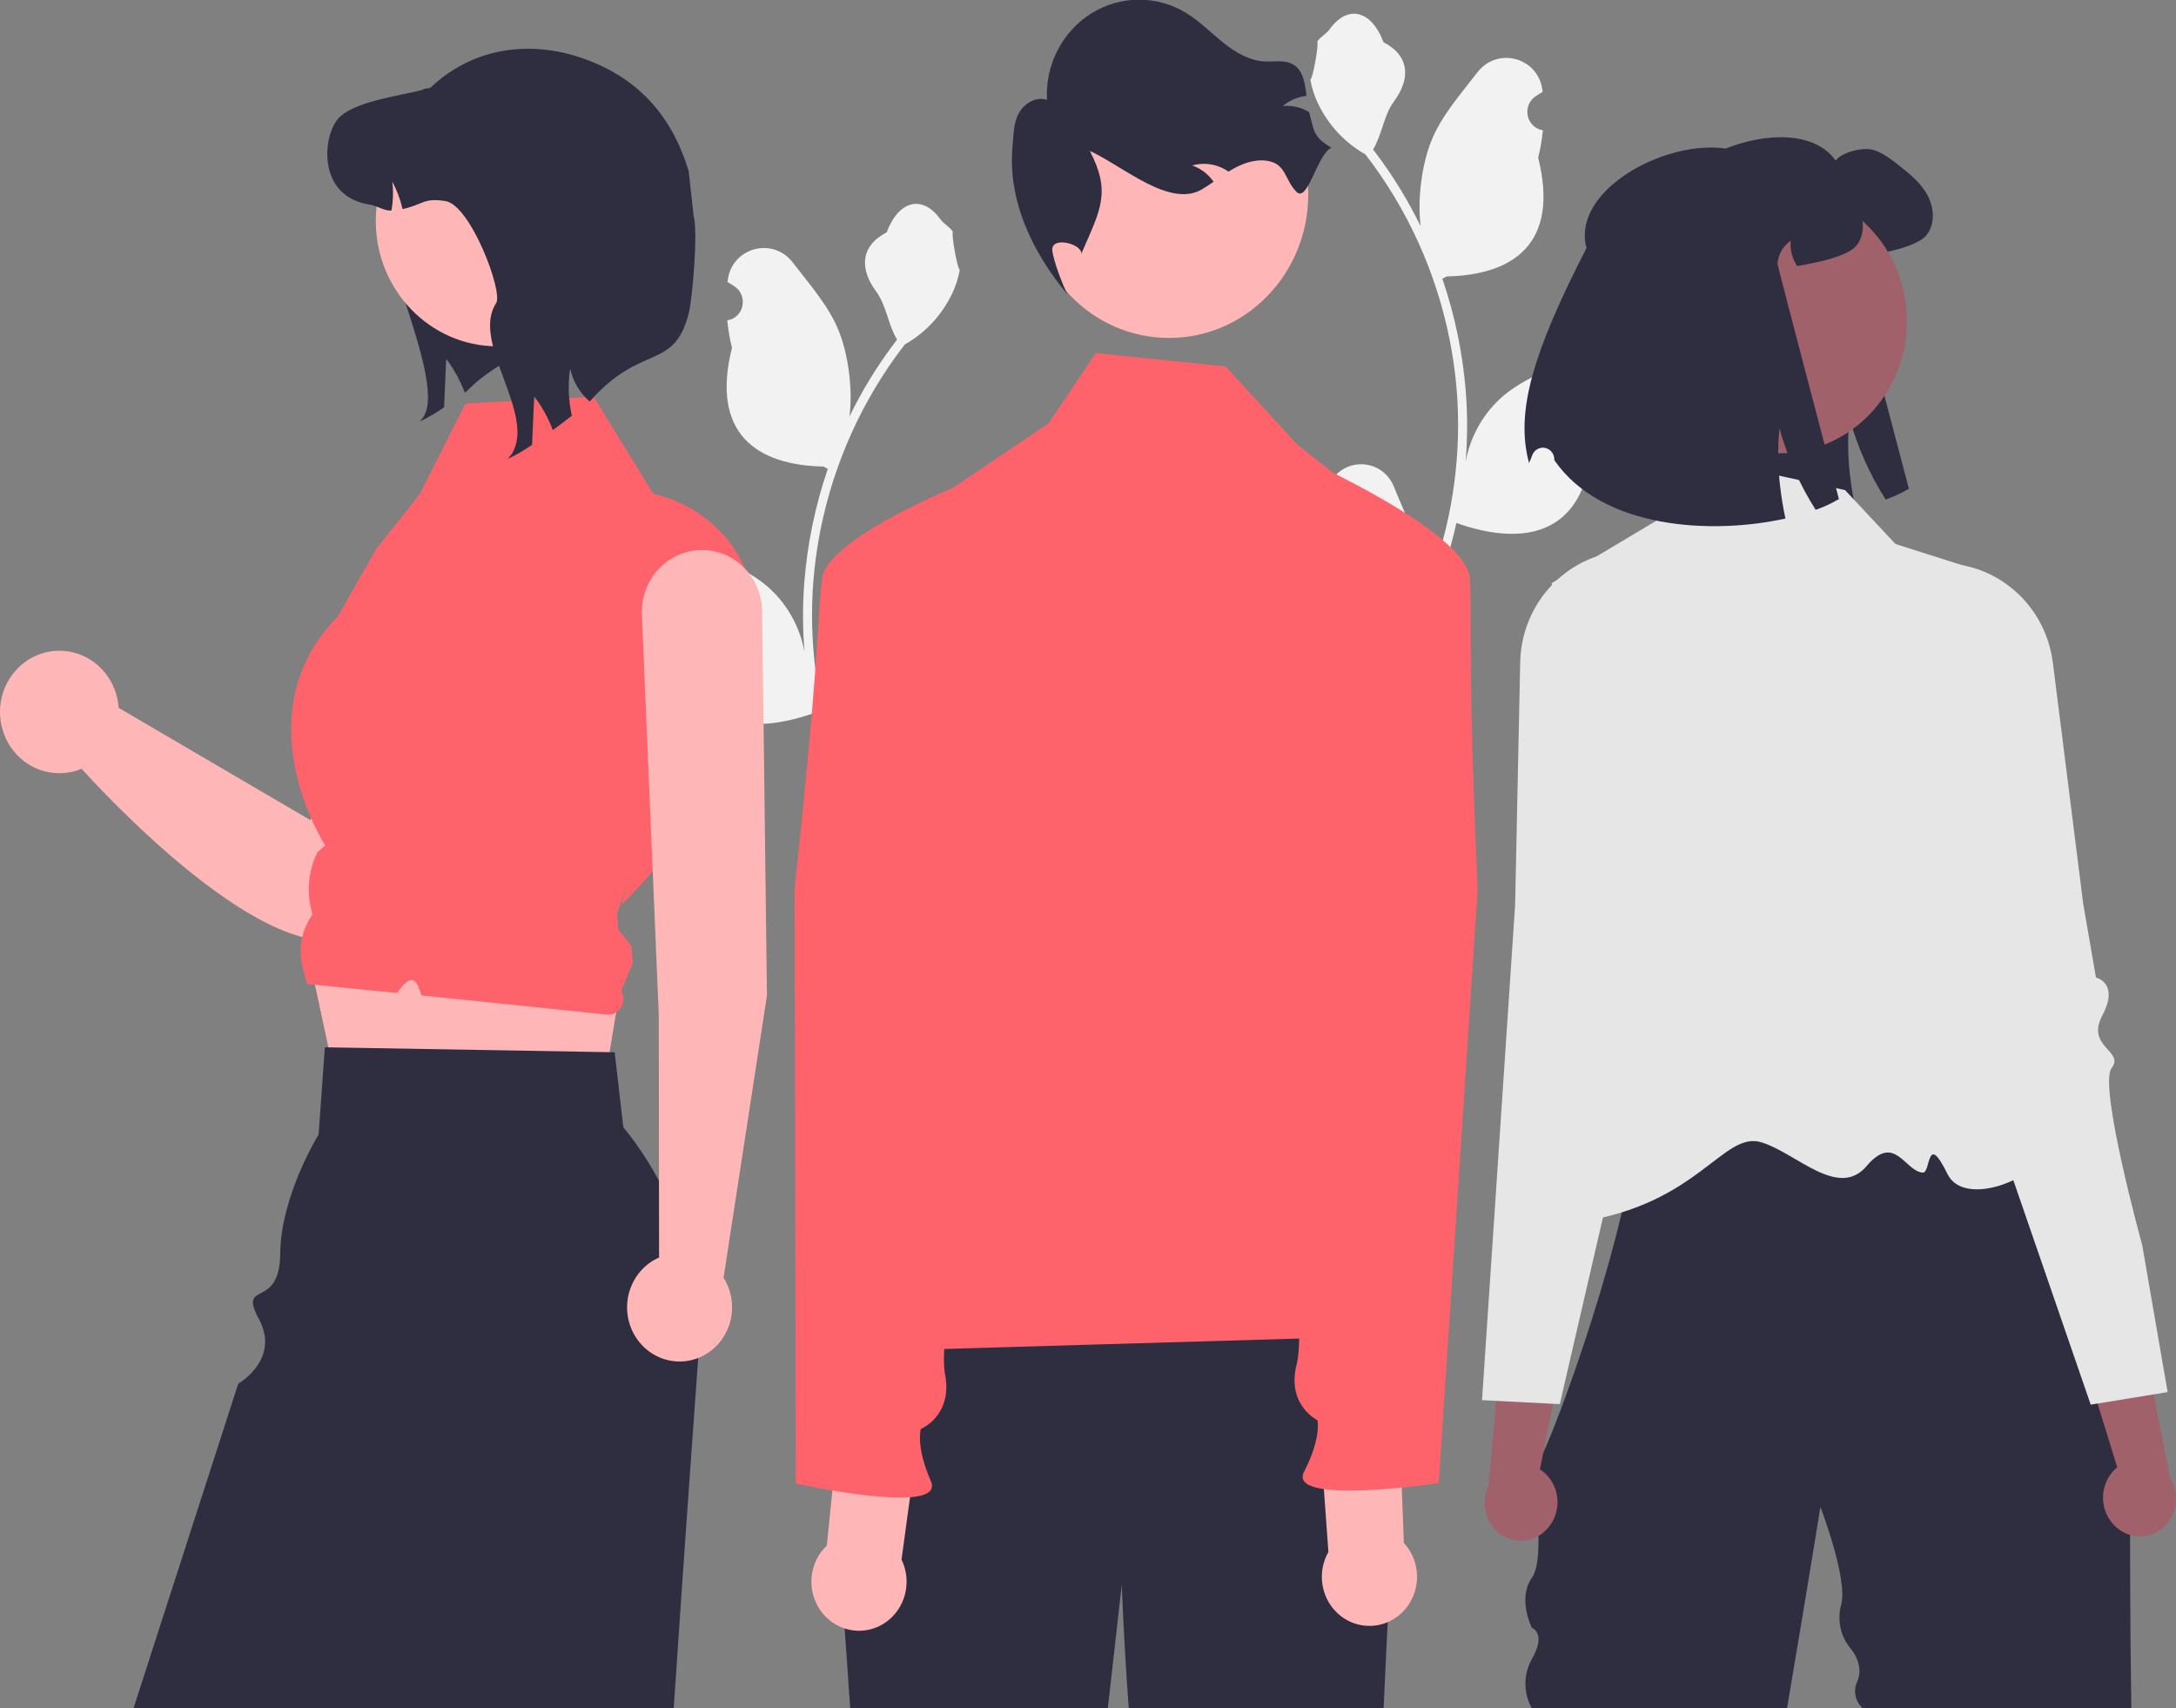 <?xml version="1.0" encoding="utf-8"?>
<svg xmlns="http://www.w3.org/2000/svg" fill="none" height="100%" overflow="visible" preserveAspectRatio="none" style="display: block;" viewBox="0 0 200 157" width="100%">
<rect x="0" y="0" width="200" height="157" fill="#808080" stroke="none"/>
<g clip-path="url(#clip0_0_7)" id="undraw_people_ka7y 1">
<path d="M121.273 47.311C121.522 47.322 121.769 47.255 121.979 47.118C122.189 46.98 122.354 46.779 122.45 46.542C122.546 46.306 122.569 46.044 122.516 45.793C122.463 45.542 122.337 45.314 122.154 45.139C122.123 45.014 122.101 44.924 122.071 44.798C122.082 44.771 122.093 44.744 122.104 44.716C123.222 41.967 127.013 41.986 128.122 44.739C129.106 47.184 130.359 49.632 130.668 52.216C130.803 53.359 130.746 54.517 130.498 55.639C132.81 50.439 134.01 44.788 134.018 39.068C134.019 37.633 133.941 36.199 133.786 34.772C133.658 33.603 133.481 32.442 133.254 31.289C132.015 25.035 129.355 19.172 125.491 14.184C123.622 13.132 122.11 11.514 121.159 9.549C120.815 8.843 120.571 8.088 120.436 7.31C120.647 7.339 121.232 4.027 121.073 3.823C121.366 3.364 121.893 3.135 122.214 2.686C123.81 0.454 126.01 0.844 127.158 3.877C129.611 5.153 129.635 7.27 128.13 9.307C127.172 10.602 127.04 12.355 126.2 13.742C126.287 13.856 126.377 13.966 126.463 14.08C128.043 16.175 129.42 18.425 130.575 20.797C130.248 18.166 130.731 14.997 131.553 12.954C132.489 10.626 134.243 8.665 135.787 6.653C137.643 4.236 141.448 5.291 141.775 8.355C141.778 8.385 141.781 8.414 141.784 8.444C141.555 8.577 141.33 8.719 141.11 8.869C140.834 9.059 140.62 9.331 140.496 9.648C140.373 9.966 140.345 10.315 140.417 10.649C140.489 10.983 140.657 11.287 140.899 11.521C141.141 11.755 141.446 11.909 141.775 11.961L141.808 11.966C141.726 12.819 141.582 13.664 141.376 14.494C143.358 22.396 139.079 25.274 132.97 25.403C132.836 25.474 132.704 25.546 132.569 25.613C133.729 29.003 134.457 32.533 134.734 36.116C134.891 38.23 134.881 40.353 134.706 42.466L134.716 42.391C135.159 40.042 136.374 37.923 138.157 36.391C140.804 34.148 144.545 33.323 147.401 31.52C148.776 30.652 150.538 31.774 150.298 33.417C150.294 33.444 150.29 33.47 150.286 33.496C149.861 33.675 149.446 33.881 149.045 34.113C148.816 34.246 148.591 34.388 148.371 34.538C148.095 34.728 147.881 35 147.758 35.317C147.634 35.635 147.606 35.984 147.678 36.318C147.75 36.652 147.918 36.956 148.16 37.19C148.402 37.424 148.708 37.578 149.036 37.63L149.069 37.635C149.094 37.639 149.114 37.642 149.138 37.646C148.411 39.437 147.39 41.085 146.12 42.519C144.881 49.417 139.559 50.072 133.866 48.063H133.862C133.238 50.862 132.333 53.586 131.162 56.191H121.515C121.481 56.081 121.449 55.967 121.418 55.856C122.311 55.914 123.208 55.859 124.088 55.692C123.372 54.787 122.656 53.874 121.94 52.969C121.924 52.952 121.909 52.934 121.895 52.915C121.532 52.452 121.166 51.992 120.803 51.528L120.803 51.528C120.783 50.107 120.941 48.69 121.273 47.311L121.273 47.311Z" fill="#F2F2F2" id="Vector"/>
<path d="M152.247 21.855C150.453 15.112 164.92 9.33 168.719 14.76C169.248 13.988 171.2 13.519 172.096 13.756C172.991 13.992 173.745 14.585 174.48 15.158C175.49 15.958 176.538 16.787 177.158 17.938C177.782 19.084 177.879 20.647 177.038 21.642C176.372 22.433 174.406 22.944 173.405 23.153C172.707 23.299 172.119 23.418 171.613 23.503C171.154 22.821 170.943 21.995 171.016 21.168C170.676 21.405 170.391 21.716 170.181 22.079C169.972 22.443 169.843 22.85 169.803 23.271C169.79 23.446 175.449 44.916 175.449 44.916C174.769 45.315 174.054 45.647 173.313 45.906C171.847 43.597 170.725 41.074 169.983 38.423C169.812 40.196 169.833 41.983 170.047 43.751C170.16 44.743 170.323 45.727 170.534 46.702C163.809 48.199 153.694 47.706 149.293 41.34C149.292 41.314 149.291 41.288 149.291 41.261C149.287 41.01 149.199 40.768 149.042 40.576C148.884 40.384 148.667 40.255 148.427 40.211C148.187 40.166 147.94 40.209 147.727 40.331C147.514 40.454 147.35 40.649 147.261 40.883C147.154 41.164 147.056 41.407 146.968 41.601C145.687 36.874 147.345 31.403 152.247 21.855Z" fill="#2F2E41" id="Vector_2"/>
<path d="M140.803 134.903V135.124C140.794 135.051 140.794 134.977 140.803 134.903Z" fill="#2F2E41" id="Vector_3"/>
<path d="M147.388 96.743C147.559 96.695 147.734 96.66 147.909 96.638C147.708 96.672 147.534 96.707 147.388 96.743Z" fill="#2F2E41" id="Vector_4"/>
<path d="M147.236 96.782C147.282 96.769 147.333 96.756 147.388 96.743C147.337 96.756 147.288 96.766 147.236 96.782Z" fill="#2F2E41" id="Vector_5"/>
<path d="M195.893 156.999H171.242C170.89 156.71 170.646 156.304 170.55 155.851C170.454 155.398 170.512 154.924 170.714 154.51C171.388 152.918 170.068 151.462 170.068 151.462C169.62 150.921 169.309 150.275 169.161 149.579C169.014 148.884 169.035 148.163 169.223 147.478C169.876 145.126 167.317 138.488 167.317 138.488C167.317 138.488 165.937 147.06 164.246 156.999H140.803C140.41 156.309 140.203 155.524 140.203 154.724C140.203 153.924 140.41 153.139 140.803 152.449C142.169 150.061 140.803 149.603 140.803 149.603C140.803 149.603 139.436 146.93 140.803 144.989C142.169 143.048 140.803 135.124 140.803 135.124C140.854 135.475 141.243 134.838 141.843 133.502C142.755 131.47 144.149 127.816 145.558 123.573C146.565 120.545 147.58 117.214 148.428 113.956H148.43C148.653 113.101 148.864 112.253 149.063 111.413C149.452 109.765 149.786 108.164 150.039 106.661C150.589 103.422 150.77 100.641 150.348 98.832C149.998 97.326 149.232 96.496 147.909 96.638C148.618 96.517 149.656 96.403 150.935 96.294C151.165 96.275 151.404 96.256 151.651 96.235C161.19 95.492 181.656 95.065 181.656 95.065L187.925 106.639L195.864 121.301C195.864 121.301 195.648 140.97 195.893 156.999Z" fill="#2F2E41" id="Vector_6"/>
<path d="M169.582 45.038L155.139 41.879L152.272 47.831L142.615 53.595C142.615 53.595 148.839 79.838 148.804 83.528C148.714 92.899 134.172 113.905 145.156 112.289C156.139 110.673 158.371 103.904 161.897 104.974C165.077 105.939 168.959 110.233 171.559 107.162C174.159 104.091 175.074 107.638 176.718 107.76C177.499 107.818 177.029 103.882 178.994 107.882C180.959 111.883 191.382 106.498 187.849 102.856C181.966 96.79 180.771 52.074 180.771 52.074L174.222 49.997L169.582 45.038Z" fill="#E6E6E6" id="Vector_7"/>
<path d="M142.342 140.339C142.922 139.625 143.209 138.707 143.143 137.778C143.076 136.849 142.66 135.984 141.985 135.367C141.845 135.243 141.696 135.132 141.539 135.034L143.954 122.815L138.372 119.37L136.819 136.478C136.475 137.181 136.367 137.981 136.511 138.754C136.655 139.528 137.044 140.23 137.616 140.751C137.944 141.045 138.325 141.269 138.737 141.411C139.149 141.553 139.584 141.609 140.018 141.578C140.451 141.546 140.874 141.427 141.263 141.226C141.652 141.026 141.998 140.749 142.283 140.41C142.303 140.387 142.322 140.363 142.342 140.339Z" fill="#A0616A" id="Vector_8"/>
<path d="M159.675 75.929C159.64 75.536 159.154 75.358 158.48 75.112C157.804 74.897 157.161 74.583 156.571 74.179C155.08 73.069 155.667 71.907 156.478 70.302C156.637 69.99 156.802 69.665 156.956 69.328C157.415 68.327 156.684 64.202 154.78 57.063C154.193 54.865 154.195 53.313 153.789 52.283C153.385 51.254 152.576 50.746 150.37 50.64C147.704 50.501 145.094 51.458 143.111 53.3C143.058 53.349 143.002 53.402 142.948 53.453C142.848 53.551 142.749 53.651 142.652 53.753C140.818 55.655 139.769 58.214 139.723 60.896L139.713 61.352L139.258 83.163L137.979 102.303L136.216 128.669L137.522 128.735L142.732 129.003L143.364 129.034L144.864 122.55L146.668 114.746L147.331 111.88L149.388 102.987L150.348 98.832L150.935 96.294L151.174 95.258L152.339 90.221C152.366 90.115 155.047 79.207 158.138 77.384C159.292 76.704 159.708 76.309 159.675 75.929Z" fill="#E6E6E6" id="Vector_9"/>
<path d="M194.357 140.209C193.706 139.564 193.324 138.682 193.294 137.752C193.263 136.821 193.586 135.915 194.194 135.226C194.319 135.088 194.456 134.961 194.602 134.846L190.928 122.965L196.12 118.922L199.445 135.759C199.86 136.42 200.051 137.204 199.988 137.988C199.925 138.773 199.613 139.514 199.098 140.096C198.803 140.424 198.447 140.689 198.052 140.876C197.657 141.062 197.23 141.167 196.796 141.183C196.362 141.2 195.929 141.128 195.522 140.972C195.114 140.816 194.741 140.578 194.422 140.274C194.4 140.252 194.378 140.231 194.357 140.209Z" fill="#A0616A" id="Vector_10"/>
<path d="M196.896 114.428C196.896 114.428 192.848 99.74 194.082 98.15C195.317 96.559 191.67 96.249 193.242 93.288C194.813 90.326 192.644 89.831 192.644 89.831L191.467 83.022L189.363 66.298L189.299 65.801L188.687 60.935C188.516 59.546 188.075 58.206 187.39 56.996C186.706 55.786 185.792 54.731 184.702 53.894C184.647 53.85 184.59 53.807 184.533 53.765C184.274 53.573 184.009 53.395 183.739 53.231C181.719 52.002 179.347 51.538 177.031 51.917C172.667 52.618 174.025 54.296 173.317 58.791C172.167 66.101 171.869 70.282 172.429 71.227C172.618 71.545 172.817 71.85 173.006 72.142C173.981 73.65 174.685 74.738 173.318 76.01C172.773 76.475 172.166 76.857 171.517 77.146C170.874 77.467 170.409 77.697 170.415 78.091C170.423 78.474 170.877 78.819 172.093 79.366C173.568 80.031 175.151 82.546 176.448 85.115C177.477 87.186 178.395 89.314 179.197 91.488L190.344 123.812L192.162 129.084L192.789 128.982L197.939 128.14L199.231 127.929L196.896 114.428Z" fill="#E6E6E6" id="Vector_11"/>
<path d="M163.488 41.656C169.996 41.656 175.271 36.217 175.271 29.507C175.271 22.797 169.996 17.358 163.488 17.358C156.981 17.358 151.705 22.797 151.705 29.507C151.705 36.217 156.981 41.656 163.488 41.656Z" fill="#A0616A" id="Vector_12"/>
<path d="M145.815 22.802C144.022 16.059 158.489 10.277 162.288 15.707C162.816 14.935 164.769 14.466 165.665 14.703C166.56 14.94 167.314 15.532 168.049 16.105C169.059 16.905 170.107 17.734 170.727 18.885C171.351 20.031 171.448 21.594 170.607 22.589C169.941 23.38 167.975 23.892 166.974 24.1C166.275 24.247 165.687 24.365 165.182 24.45C164.723 23.769 164.512 22.942 164.585 22.115C164.245 22.352 163.96 22.663 163.75 23.027C163.54 23.39 163.411 23.797 163.372 24.218C163.359 24.394 169.018 45.864 169.018 45.864C168.338 46.263 167.623 46.594 166.882 46.853C165.416 44.544 164.294 42.022 163.551 39.37C163.381 41.143 163.402 42.93 163.616 44.698C163.729 45.69 163.892 46.675 164.103 47.649C157.378 49.146 147.262 48.653 142.862 42.288C142.861 42.261 142.86 42.235 142.86 42.209C142.856 41.957 142.768 41.715 142.611 41.523C142.453 41.332 142.236 41.202 141.996 41.158C141.756 41.113 141.508 41.156 141.296 41.279C141.083 41.401 140.919 41.597 140.83 41.831C140.723 42.112 140.625 42.355 140.537 42.548C139.256 37.821 140.914 32.351 145.815 22.802Z" fill="#2F2E41" id="Vector_13"/>
<path d="M87.38 64.782C87.131 64.794 86.885 64.727 86.674 64.589C86.464 64.452 86.299 64.251 86.203 64.014C86.107 63.777 86.084 63.516 86.137 63.265C86.19 63.014 86.316 62.785 86.499 62.611C86.53 62.486 86.552 62.395 86.582 62.27C86.572 62.243 86.561 62.215 86.549 62.188C85.431 59.438 81.64 59.457 80.531 62.211C79.547 64.655 78.294 67.104 77.986 69.688C77.85 70.83 77.907 71.988 78.155 73.111C75.843 67.911 74.643 62.26 74.635 56.54C74.635 55.105 74.712 53.67 74.867 52.244C74.995 51.075 75.172 49.913 75.399 48.761C76.638 42.506 79.299 36.644 83.162 31.655C85.031 30.604 86.543 28.986 87.494 27.021C87.838 26.314 88.082 25.56 88.217 24.782C88.006 24.81 87.421 21.498 87.581 21.295C87.287 20.835 86.76 20.607 86.439 20.158C84.843 17.926 82.643 18.316 81.495 21.349C79.042 22.625 79.018 24.742 80.523 26.778C81.481 28.074 81.613 29.826 82.453 31.213C82.366 31.327 82.276 31.438 82.19 31.552C80.61 33.647 79.233 35.897 78.078 38.269C78.405 35.638 77.922 32.468 77.1 30.425C76.165 28.098 74.41 26.137 72.866 24.125C71.01 21.707 67.205 22.762 66.878 25.827C66.875 25.856 66.872 25.886 66.869 25.916C67.099 26.049 67.323 26.191 67.543 26.34C67.819 26.531 68.033 26.802 68.157 27.12C68.28 27.438 68.308 27.787 68.236 28.121C68.165 28.455 67.996 28.759 67.754 28.993C67.512 29.227 67.207 29.38 66.879 29.433L66.845 29.438C66.927 30.291 67.071 31.136 67.277 31.966C65.295 39.867 69.574 42.745 75.683 42.875C75.817 42.946 75.949 43.017 76.084 43.085C74.924 46.475 74.196 50.005 73.919 53.588C73.763 55.702 73.772 57.825 73.947 59.938L73.937 59.863C73.494 57.514 72.279 55.395 70.496 53.862C67.849 51.62 64.108 50.794 61.252 48.992C59.877 48.124 58.115 49.245 58.355 50.889C58.359 50.915 58.363 50.941 58.367 50.968C58.792 51.146 59.207 51.352 59.608 51.584C59.837 51.718 60.062 51.859 60.282 52.009C60.558 52.2 60.772 52.471 60.895 52.789C61.019 53.107 61.047 53.455 60.975 53.79C60.903 54.124 60.735 54.428 60.493 54.662C60.251 54.896 59.946 55.049 59.617 55.101L59.584 55.107C59.56 55.11 59.539 55.114 59.515 55.117C60.242 56.908 61.263 58.557 62.533 59.991C63.772 66.889 69.094 67.543 74.787 65.535H74.791C75.415 68.333 76.32 71.058 77.491 73.663H87.138C87.172 73.553 87.204 73.439 87.235 73.328C86.342 73.386 85.445 73.331 84.565 73.164C85.281 72.258 85.997 71.346 86.713 70.44C86.729 70.423 86.744 70.406 86.758 70.387C87.121 69.923 87.487 69.463 87.85 69L87.85 68.999C87.87 67.579 87.712 66.162 87.38 64.782L87.38 64.782Z" fill="#F2F2F2" id="Vector_14"/>
<path d="M42.367 14.76C42.148 15.286 35.397 15.23 35.087 15.698C32.703 19.315 41.297 34.703 38.913 38.324L38.581 38.732C39.359 38.363 40.106 37.928 40.815 37.433C40.879 35.951 40.942 34.464 41.011 32.981C41.724 33.923 42.301 34.968 42.721 36.082C43.276 35.679 43.731 34.931 46.111 33.46C47.074 32.369 48.184 31.427 49.407 30.662L42.367 14.76Z" fill="#2F2E41" id="Vector_15"/>
<path d="M47.269 44.401C46.524 43.9 45.674 43.59 44.789 43.496C43.905 43.403 43.012 43.527 42.183 43.861C41.355 44.194 40.616 44.727 40.027 45.413C39.438 46.1 39.017 46.922 38.798 47.811L28.539 75.373L10.905 65.05C10.827 63.864 10.387 62.733 9.648 61.82C8.909 60.907 7.908 60.259 6.79 59.969C5.671 59.679 4.492 59.761 3.422 60.205C2.352 60.648 1.445 61.429 0.832 62.437C0.22 63.444 -0.068 64.626 0.011 65.812C0.089 66.999 0.53 68.129 1.271 69.041C2.011 69.953 3.012 70.6 4.131 70.888C5.25 71.177 6.429 71.094 7.498 70.649C11.212 74.736 27.312 91.491 33.977 84.944C39.58 79.441 47.665 58.114 49.611 50.75C49.923 49.572 49.864 48.323 49.443 47.182C49.022 46.041 48.261 45.067 47.269 44.401Z" fill="#FFB6B6" id="Vector_16"/>
<path d="M28.005 86.099L31.242 101.187L54.916 103.395L57.092 90.257L28.005 86.099Z" fill="#FFB6B6" id="Vector_17"/>
<path d="M64.167 124.79C64.156 125.006 64.143 125.22 64.128 125.436C63.901 128.562 63.641 132.168 63.36 136.119C62.917 142.389 62.422 149.529 61.922 156.999H12.267L21.897 127.154C21.897 127.154 25.785 124.947 23.805 121.239C21.826 117.53 25.721 120.485 25.757 115.19C25.794 109.894 29.284 104.26 29.284 104.26L29.857 96.242L30.184 96.248L56.025 96.692L56.496 96.701L57.29 103.584C62.109 109.497 64.567 117.077 64.167 124.79Z" fill="#2F2E41" id="Vector_18"/>
<path d="M42.78 37.089L54.564 36.463L60.037 45.38C60.037 45.38 70.335 47.155 69.621 59.666C68.907 72.178 57.092 83.157 57.092 83.157L57.597 81.372L56.719 83.956L56.832 85.407L58.029 86.944L58.152 88.533L57.092 91.048C57.23 91.276 57.303 91.539 57.303 91.808C57.303 92.076 57.23 92.339 57.093 92.567C56.955 92.796 56.758 92.979 56.525 93.098C56.291 93.216 56.029 93.265 55.77 93.238L38.744 91.479C38.356 90.379 38.045 89.064 36.492 91.254L34.888 91.094L28.22 90.428L27.828 88.954C27.605 88.116 27.57 87.237 27.726 86.384C27.883 85.53 28.225 84.725 28.729 84.028C28.15 82.159 28.302 80.129 29.152 78.373L29.184 78.307L29.892 77.699C29.892 77.699 22.145 65.7 31.038 56.662L34.607 50.406L38.6 45.383L42.78 37.089Z" fill="#FE636C" id="Vector_19"/>
<path d="M45.713 31.825C51.884 31.825 56.887 26.667 56.887 20.304C56.887 13.941 51.884 8.783 45.713 8.783C39.542 8.783 34.539 13.941 34.539 20.304C34.539 26.667 39.542 31.825 45.713 31.825Z" fill="#FFB6B6" id="Vector_20"/>
<path d="M54.2 36.901C53.29 36.117 52.657 35.045 52.398 33.852C52.191 35.301 52.245 36.776 52.557 38.205C51.952 38.674 51.365 39.12 50.81 39.523C50.39 38.409 49.814 37.364 49.1 36.422C49.032 37.905 48.968 39.392 48.904 40.874C48.195 41.369 47.448 41.804 46.67 42.173L47.002 41.765C49.386 38.144 43.217 31.478 45.601 27.862C46.27 26.848 43.249 18.841 40.947 18.48C38.9 18.161 38.986 18.771 37.003 19.216C36.797 18.331 36.477 17.477 36.052 16.679C36.165 17.568 36.139 18.471 35.975 19.352C35.269 19.381 34.715 18.917 33.964 18.799C29.173 18.044 29.66 12.701 30.993 11.007C32.33 9.319 36.771 8.812 38.818 8.263C39.005 8.076 39.428 8.193 39.614 8.015C43.538 4.312 48.785 3.699 53.507 5.34C58.543 7.09 61.683 10.477 63.294 15.698L63.756 19.877C64.171 21.22 63.649 27.471 63.294 28.833C61.913 34.125 58.973 31.483 54.2 36.901Z" fill="#2F2E41" id="Vector_21"/>
<path d="M70.492 91.485L70.052 56.16C70.03 54.663 69.437 53.236 68.402 52.186C67.368 51.136 65.974 50.547 64.523 50.548C63.772 50.548 63.029 50.705 62.339 51.011C61.649 51.317 61.026 51.764 60.51 52.326C59.993 52.888 59.593 53.552 59.333 54.279C59.074 55.006 58.96 55.779 59 56.552L60.548 93.232L60.577 115.561C59.665 115.96 58.894 116.639 58.369 117.506C57.844 118.372 57.59 119.385 57.642 120.405C57.694 121.425 58.05 122.404 58.661 123.209C59.271 124.014 60.108 124.605 61.056 124.903C62.004 125.201 63.017 125.19 63.959 124.873C64.902 124.556 65.726 123.947 66.321 123.13C66.916 122.313 67.253 121.327 67.285 120.306C67.318 119.284 67.044 118.278 66.503 117.422L70.492 91.485Z" fill="#FFB6B6" id="Vector_22"/>
<path d="M128.162 137.188C128.162 137.188 127.482 149.805 127.169 157H103.747C103.265 150.452 103.103 145.641 103.103 145.641L101.821 157H78.146L76.678 135.963L83.771 117.834C83.771 117.834 122.21 115.085 125.776 118.572C129.339 122.057 128.162 137.188 128.162 137.188Z" fill="#2F2E41" id="Vector_23"/>
<path d="M107.45 31.057C114.516 31.057 120.244 25.151 120.244 17.865C120.244 10.58 114.516 4.674 107.45 4.674C100.384 4.674 94.656 10.58 94.656 17.865C94.656 25.151 100.384 31.057 107.45 31.057Z" fill="#FFB6B6" id="Vector_24"/>
<path d="M122.363 13.579C121.049 14.197 120.197 18.671 119.164 17.631C118.131 16.591 118.2 15.237 116.808 14.853C115.683 14.542 114.473 14.898 113.447 15.459C113.264 15.558 113.087 15.665 112.914 15.772C112.799 15.694 112.686 15.62 112.564 15.551C111.646 15.045 110.575 14.921 109.572 15.204C110.365 15.478 111.054 16.002 111.543 16.702C111.199 16.939 110.852 17.177 110.496 17.388C107.525 19.156 103.296 15.312 100.169 13.867C102.128 17.658 101.163 19.228 99.462 23.148L99.403 23.371C99.5 22.389 96.551 21.657 96.722 23.04C96.844 24.022 97.668 26.204 98.129 27.072C94.841 23.151 92.594 18.353 93.068 13.404C93.171 12.365 93.14 11.268 93.66 10.365C94.181 9.468 95.266 8.838 96.227 9.18C96.145 7.602 96.48 6.03 97.196 4.632C97.912 3.235 98.981 2.063 100.291 1.242C101.601 0.421 103.102 -0.019 104.635 -0.03C106.168 -0.042 107.675 0.375 108.997 1.176C110.225 1.919 111.25 2.97 112.375 3.876C113.5 4.782 114.798 5.572 116.225 5.647C117.13 5.692 118.115 5.464 118.893 5.948C119.794 6.509 119.948 7.683 120.083 8.813C119.28 8.895 118.518 9.222 117.895 9.752C118.727 9.665 119.564 9.85 120.287 10.281C120.301 10.288 120.314 10.295 120.327 10.304C120.803 12.172 120.754 12.586 122.363 13.579Z" fill="#2F2E41" id="Vector_25"/>
<path d="M78.202 124.216C89.097 111.067 85.418 94.342 81.093 77.459L81.916 52.518C81.956 51.294 82.282 50.099 82.865 49.032C83.447 47.966 84.27 47.059 85.264 46.39L96.387 38.898L100.716 32.444L112.649 33.675L119.266 40.89L126.591 46.656C128.43 48.103 129.83 50.063 130.624 52.304C131.419 54.544 131.576 56.972 131.076 59.302L124.067 91.986C124.067 91.986 126.998 108.93 125.21 110.801C123.421 112.673 118.811 110.802 122.467 112.903C126.853 115.424 130.842 114.959 128.622 117.248C126.402 119.537 129.211 122.719 129.211 122.719L78.202 124.216Z" fill="#FE636C" id="Vector_26"/>
<path d="M82.861 143.326L84.677 129.984L77.429 127.851L75.996 142.028C75.396 142.595 74.962 143.323 74.741 144.131C74.521 144.938 74.523 145.794 74.749 146.6C74.974 147.406 75.412 148.132 76.016 148.695C76.619 149.258 77.362 149.637 78.163 149.788C78.963 149.94 79.789 149.858 80.546 149.552C81.304 149.246 81.964 148.729 82.452 148.057C82.94 147.386 83.237 146.588 83.309 145.752C83.382 144.916 83.226 144.076 82.861 143.326Z" fill="#FFB6B6" id="Vector_27"/>
<path d="M96.659 41.303C96.659 41.303 76.029 48.226 75.537 53.291C75.045 58.357 75.208 61.458 73.031 81.727L73.146 136.328C73.146 136.328 86.977 139.382 85.558 136.117C84.14 132.853 84.635 131.317 84.635 131.317C84.635 131.317 87.6 130.11 86.858 126.277C86.115 122.444 89.838 103.449 89.838 103.449L92.188 69.382L96.659 41.303Z" fill="#FE636C" id="Vector_28"/>
<path d="M122.096 142.62L121.129 129.183L128.496 127.543L129.028 141.786C129.591 142.393 129.978 143.149 130.147 143.97C130.315 144.79 130.259 145.644 129.983 146.433C129.707 147.222 129.223 147.917 128.586 148.438C127.948 148.96 127.182 149.287 126.374 149.385C125.566 149.482 124.747 149.344 124.01 148.988C123.273 148.632 122.648 148.071 122.203 147.368C121.759 146.665 121.513 145.849 121.494 145.01C121.475 144.171 121.683 143.343 122.096 142.62Z" fill="#FFB6B6" id="Vector_29"/>
<path d="M114.795 39.885C114.795 39.885 134.941 48.183 135.111 53.271C135.281 58.359 134.922 61.442 135.809 81.815L132.233 136.291C132.233 136.291 118.238 138.406 119.861 135.244C121.483 132.082 121.087 130.516 121.087 130.516C121.087 130.516 118.204 129.112 119.188 125.338C120.171 121.563 117.661 102.357 117.661 102.357L117.476 68.205L114.795 39.885Z" fill="#FE636C" id="Vector_30"/>
</g>
<defs>
<clipPath id="clip0_0_7">
<rect fill="white" height="157" width="200"/>
</clipPath>
</defs>
</svg>